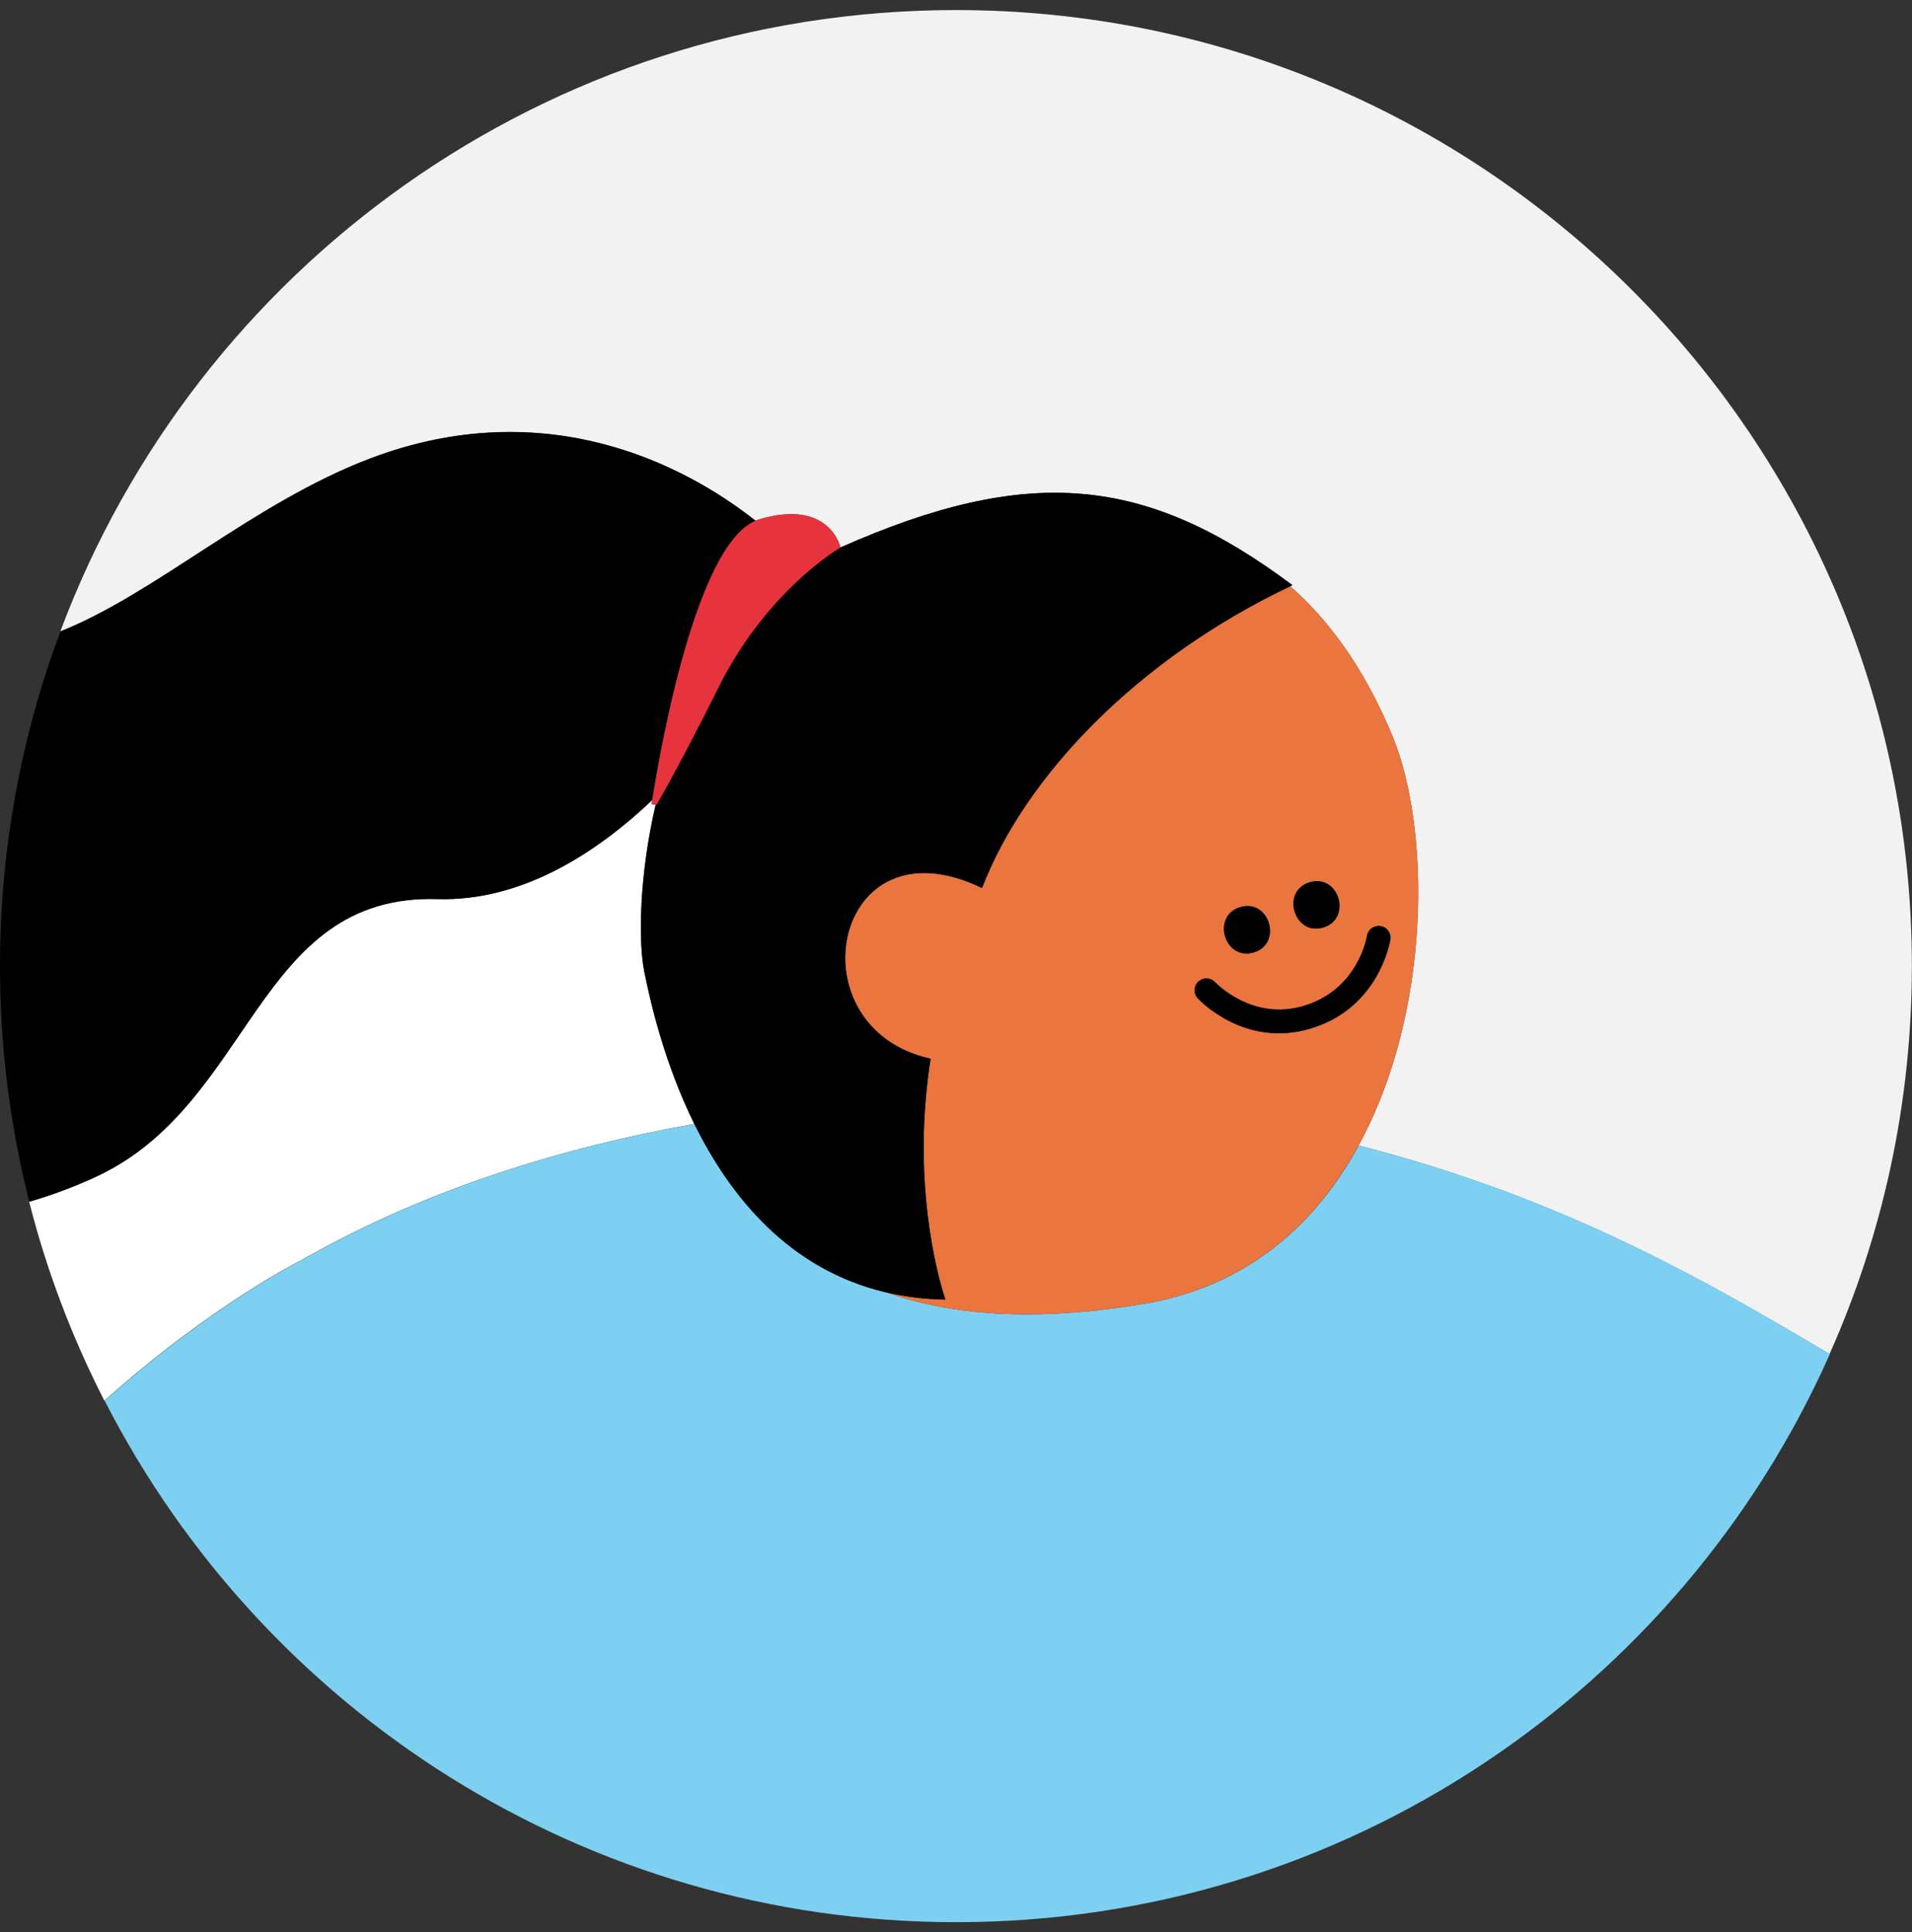 <svg width="95" height="96" viewBox="0 0 95 96" fill="none" xmlns="http://www.w3.org/2000/svg">
<rect x="0" y="0" width="95" height="96" fill="#333333" stroke="none"/>
<g clip-path="url(#clip0_1327_1211)">
<path d="M37.538 25.875C37.593 25.852 37.64 25.828 37.695 25.812C41.235 24.747 41.76 27.199 41.76 27.199C51.127 23.056 56.938 23.627 64.213 29.07C64.174 29.086 64.143 29.11 64.104 29.125C66.391 31.13 68.02 33.746 69.202 36.612C71.074 41.171 71.145 50.24 67.503 56.913C77.676 59.521 84.756 63.632 90.904 67.274C93.528 61.385 94.993 54.861 94.993 48C95 21.763 73.737 0.5 47.5 0.5C27.122 0.5 9.743 13.336 3 31.365C7.715 29.501 12.594 24.982 18.374 22.782C27.13 19.453 34.084 23.134 37.538 25.867V25.875Z" fill="#F2F2F2"/>
<path d="M34.499 55.84C32.988 52.77 32.307 49.731 32.017 48.29C31.719 46.833 31.743 43.559 32.581 39.965H32.377C32.377 39.965 32.393 39.886 32.408 39.737C29.644 42.361 25.931 44.789 21.718 44.664C12.68 44.397 12.594 54.868 4.723 58.479C3.572 59.004 2.491 59.395 1.449 59.701C2.326 63.17 3.595 66.475 5.185 69.592C10.534 64.807 14.99 62.599 14.99 62.599C21.287 59.004 28.164 56.967 34.492 55.84H34.499Z" fill="white"/>
<path d="M67.51 56.913C65.38 60.821 61.973 63.906 56.898 64.768C52.089 65.582 47.711 65.52 44.03 64.204C39.206 63.068 36.277 59.434 34.507 55.84C28.179 56.967 21.302 59.004 15.006 62.599C15.006 62.599 10.549 64.815 5.2 69.592C13.063 84.966 29.048 95.5 47.508 95.5C66.876 95.5 83.526 83.901 90.919 67.274C84.772 63.632 77.692 59.521 67.518 56.913H67.51Z" fill="#7DD0F1"/>
<path d="M69.202 36.613C68.027 33.746 66.39 31.13 64.103 29.125C56.569 32.705 50.946 38.516 48.792 44.115C41.36 40.505 39.316 51.07 46.239 52.597C46.13 53.294 46.051 53.968 45.996 54.618C45.503 60.445 46.975 64.564 46.975 64.564C45.918 64.549 44.939 64.423 44.023 64.204C47.704 65.52 52.09 65.582 56.89 64.768C61.965 63.907 65.365 60.821 67.502 56.913C71.144 50.24 71.074 41.171 69.202 36.613ZM65.075 43.834C66.524 43.395 67.197 45.651 65.748 46.081C64.299 46.52 63.626 44.264 65.075 43.834ZM61.621 45.071C63.07 44.632 63.743 46.888 62.294 47.319C60.846 47.757 60.172 45.502 61.621 45.071ZM65.224 51.07C65.224 51.07 65.161 51.086 65.129 51.102C61.864 52.08 59.616 49.707 59.522 49.598C59.303 49.363 59.318 48.987 59.553 48.768C59.788 48.548 60.164 48.564 60.383 48.799C60.462 48.877 62.286 50.773 64.871 49.95C67.471 49.12 67.91 46.598 67.933 46.496C67.988 46.175 68.286 45.956 68.607 46.011C68.928 46.058 69.147 46.363 69.092 46.676C69.069 46.81 68.536 50.021 65.231 51.07H65.224Z" fill="#EA753E"/>
<path d="M61.621 45.071C60.172 45.51 60.846 47.757 62.295 47.319C63.743 46.88 63.07 44.632 61.621 45.071Z" fill="black"/>
<path d="M65.748 46.081C67.197 45.643 66.523 43.395 65.074 43.834C63.625 44.272 64.299 46.52 65.748 46.081Z" fill="black"/>
<path d="M68.591 46.011C68.269 45.964 67.972 46.175 67.917 46.496C67.901 46.606 67.463 49.128 64.855 49.95C62.278 50.78 60.446 48.877 60.367 48.799C60.148 48.564 59.78 48.548 59.537 48.768C59.302 48.987 59.286 49.363 59.506 49.598C59.6 49.7 61.847 52.081 65.113 51.102C65.145 51.094 65.176 51.086 65.207 51.07C68.512 50.021 69.053 46.81 69.068 46.676C69.115 46.355 68.896 46.058 68.583 46.011H68.591Z" fill="black"/>
<path d="M64.213 29.071C56.937 23.628 51.126 23.056 41.759 27.199C41.759 27.199 40.851 27.724 39.645 28.843C38.705 29.721 37.577 30.966 36.559 32.611C36.269 33.081 35.979 33.582 35.713 34.122C35.126 35.305 34.617 36.291 34.178 37.13C33.771 37.897 33.434 38.524 33.183 38.986C32.831 39.628 32.627 39.972 32.627 39.972H32.58C31.742 43.567 31.719 46.841 32.016 48.298C32.306 49.731 32.987 52.778 34.499 55.848C36.277 59.442 39.206 63.084 44.023 64.212C44.939 64.423 45.918 64.549 46.975 64.572C46.975 64.572 45.503 60.453 45.996 54.626C46.051 53.968 46.129 53.294 46.239 52.605C39.316 51.078 41.36 40.513 48.792 44.123C50.946 38.524 56.569 32.712 64.103 29.133C64.142 29.118 64.174 29.094 64.213 29.078V29.071Z" fill="black"/>
<path d="M37.538 25.875C34.084 23.134 27.129 19.461 18.373 22.789C12.594 24.99 7.714 29.501 3 31.373C1.065 36.55 0 42.15 0 48.008C0 52.049 0.509 55.965 1.457 59.709C2.498 59.403 3.579 59.019 4.73 58.487C12.601 54.876 12.688 44.405 21.726 44.672C25.939 44.797 29.651 42.369 32.416 39.745C32.682 38.038 34.476 27.144 37.546 25.883L37.538 25.875Z" fill="black"/>
<path d="M37.695 25.812C37.64 25.828 37.593 25.852 37.538 25.875C34.468 27.136 32.675 38.03 32.408 39.737C32.385 39.886 32.377 39.972 32.377 39.972H32.581H32.628C32.628 39.972 32.831 39.628 33.184 38.986C33.434 38.523 33.771 37.905 34.178 37.13C34.617 36.291 35.126 35.305 35.713 34.122C35.98 33.582 36.269 33.08 36.559 32.611C37.577 30.966 38.705 29.721 39.645 28.843C40.851 27.724 41.76 27.199 41.76 27.199C41.76 27.199 41.227 24.747 37.695 25.812Z" fill="#E7333D"/>
</g>
<defs>
<clipPath id="clip0_1327_1211">
<rect width="95" height="95" fill="white" transform="translate(0 0.5)"/>
</clipPath>
</defs>
</svg>
